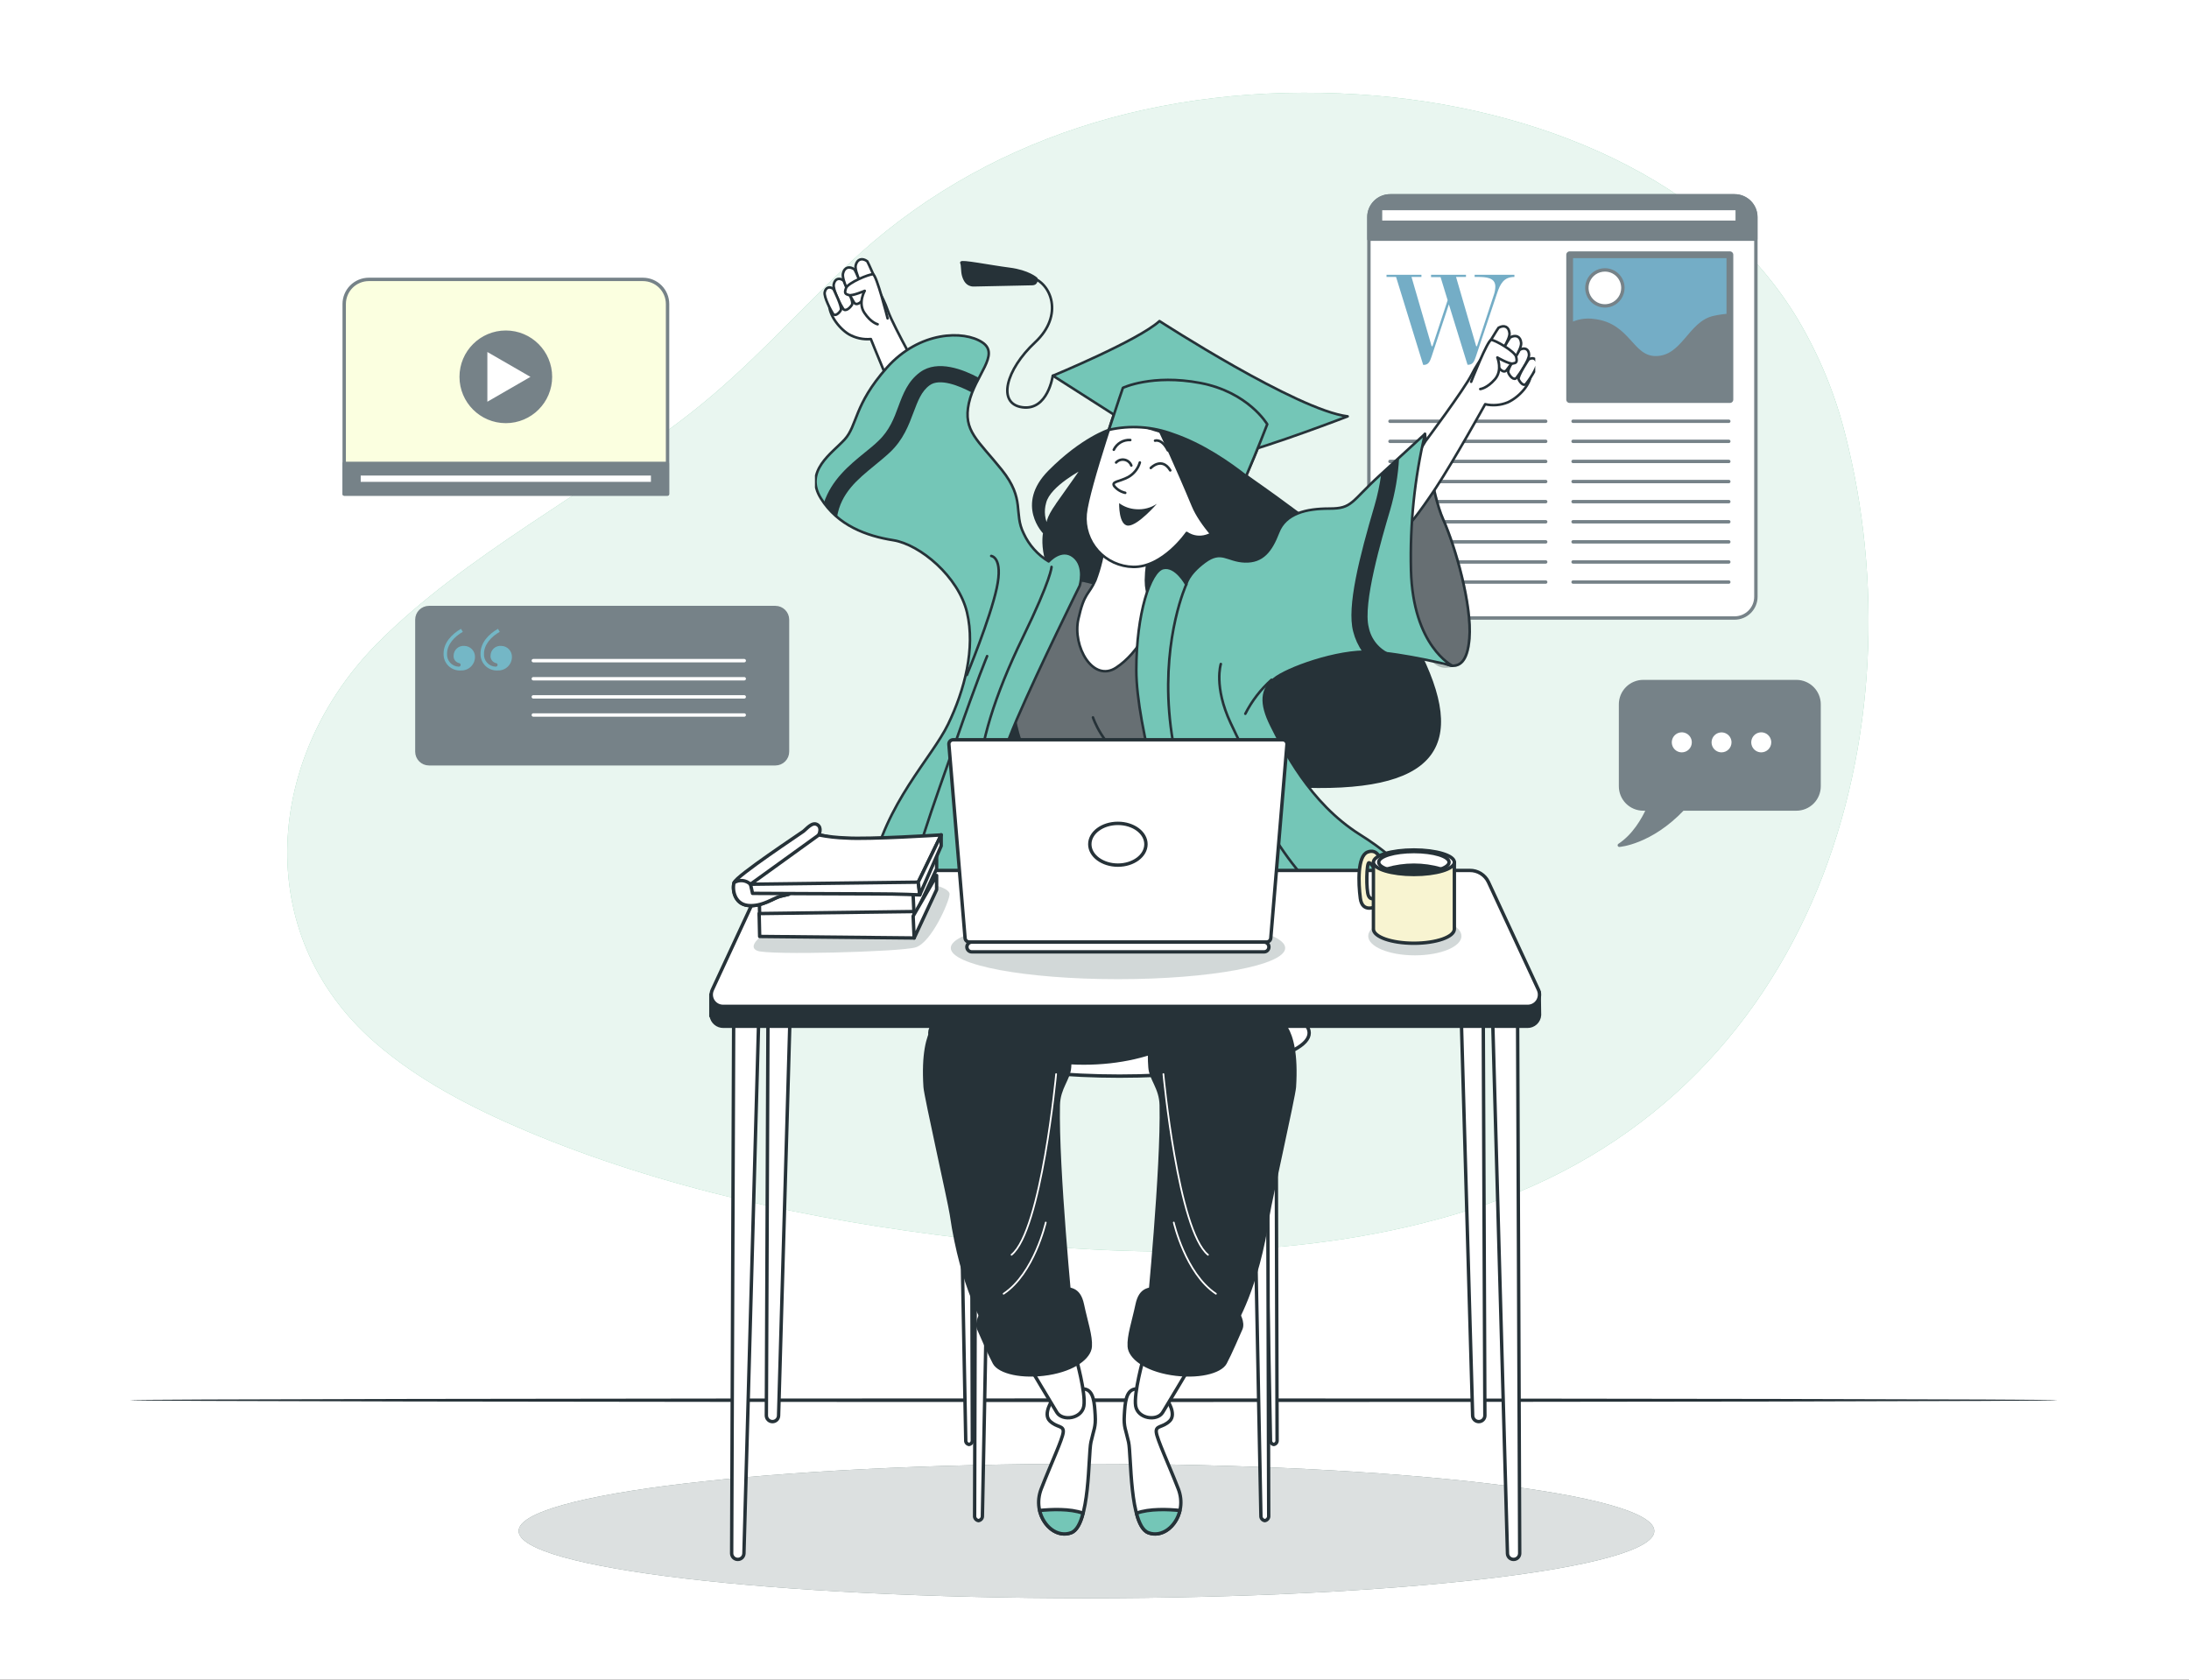 <svg width="645" height="495" viewBox="0 0 645 495" fill="none" xmlns="http://www.w3.org/2000/svg">
<rect x="0" y="0" width="645" height="495" fill="#333333" stroke="none"/>
<g clip-path="url(#clip0)">
<rect width="645" height="495" fill="white"/>
<path d="M529.835 94.261C505.028 52.713 452.672 31.087 400.234 27.819C342.106 24.191 289.008 40.771 249.908 77.904C234.426 92.627 220.423 108.537 203.276 121.906C173.783 144.898 136.882 163.633 111.084 189.705C78.466 222.67 73.58 274.879 110.302 307.071C123.038 318.236 138.86 326.457 155.155 333.332C195.318 350.234 239.297 359.577 283.553 364.853C333.442 370.809 385.513 371.541 432.738 356.649C536.952 323.756 565.611 213.47 543.691 127.949C540.748 116.19 536.087 104.856 529.835 94.261V94.261Z" fill="#74C69E"/>
<path opacity="0.84" d="M529.835 94.261C505.028 52.713 452.672 31.087 400.234 27.819C342.106 24.191 289.008 40.771 249.908 77.904C234.426 92.627 220.423 108.537 203.276 121.906C173.783 144.898 136.882 163.633 111.084 189.705C78.466 222.67 73.58 274.879 110.302 307.071C123.038 318.236 138.86 326.457 155.155 333.332C195.318 350.234 239.297 359.577 283.553 364.853C333.442 370.809 385.513 371.541 432.738 356.649C536.952 323.756 565.611 213.47 543.691 127.949C540.748 116.19 536.087 104.856 529.835 94.261V94.261Z" fill="white"/>
<path d="M511.106 57.715H409.63C406.164 57.715 403.354 60.525 403.354 63.991V175.855C403.354 179.322 406.164 182.132 409.63 182.132H511.106C514.573 182.132 517.383 179.322 517.383 175.855V63.991C517.383 60.525 514.573 57.715 511.106 57.715Z" fill="white" stroke="#768288" stroke-linecap="round" stroke-linejoin="round"/>
<path d="M409.63 57.715H511.096C512.752 57.715 514.341 58.373 515.512 59.544C516.683 60.715 517.341 62.304 517.341 63.96V70.476H403.354V63.992C403.349 63.166 403.509 62.348 403.823 61.585C404.137 60.821 404.599 60.128 405.183 59.544C405.766 58.96 406.46 58.498 407.223 58.184C407.987 57.87 408.805 57.711 409.63 57.715V57.715Z" fill="#768288" stroke="#768288" stroke-linecap="round" stroke-linejoin="round"/>
<path d="M409.568 124.146H455.451" stroke="#768288" stroke-linecap="round" stroke-linejoin="round"/>
<path d="M409.568 130.066H455.451" stroke="#768288" stroke-linecap="round" stroke-linejoin="round"/>
<path d="M409.568 135.99H455.451" stroke="#768288" stroke-linecap="round" stroke-linejoin="round"/>
<path d="M409.568 141.912H455.451" stroke="#768288" stroke-linecap="round" stroke-linejoin="round"/>
<path d="M409.568 147.834H455.451" stroke="#768288" stroke-linecap="round" stroke-linejoin="round"/>
<path d="M409.568 153.769H455.451" stroke="#768288" stroke-linecap="round" stroke-linejoin="round"/>
<path d="M409.568 159.69H455.451" stroke="#768288" stroke-linecap="round" stroke-linejoin="round"/>
<path d="M409.568 165.612H455.451" stroke="#768288" stroke-linecap="round" stroke-linejoin="round"/>
<path d="M409.568 171.536H455.451" stroke="#768288" stroke-linecap="round" stroke-linejoin="round"/>
<path d="M463.516 124.146H509.398" stroke="#768288" stroke-linecap="round" stroke-linejoin="round"/>
<path d="M463.516 130.066H509.398" stroke="#768288" stroke-linecap="round" stroke-linejoin="round"/>
<path d="M463.516 135.99H509.398" stroke="#768288" stroke-linecap="round" stroke-linejoin="round"/>
<path d="M463.516 141.912H509.398" stroke="#768288" stroke-linecap="round" stroke-linejoin="round"/>
<path d="M463.516 147.834H509.398" stroke="#768288" stroke-linecap="round" stroke-linejoin="round"/>
<path d="M463.516 153.769H509.398" stroke="#768288" stroke-linecap="round" stroke-linejoin="round"/>
<path d="M463.516 159.69H509.398" stroke="#768288" stroke-linecap="round" stroke-linejoin="round"/>
<path d="M463.516 165.612H509.398" stroke="#768288" stroke-linecap="round" stroke-linejoin="round"/>
<path d="M463.516 171.536H509.398" stroke="#768288" stroke-linecap="round" stroke-linejoin="round"/>
<path d="M440.253 86.641C440.48 85.938 440.599 85.204 440.607 84.466C440.607 81.77 437.87 81.614 435.184 81.614H434.508V80.978H446.228V81.614C443.178 81.614 442.064 83.56 441.117 86.443L434.872 105.085C434.403 106.47 434.008 107.5 432.54 107.5H432.415L426.919 89.691L421.809 105.127C421.33 106.511 420.934 107.542 419.467 107.542H419.352L411.358 81.614H408.548V80.978H418.832V81.614H415.907L421.84 102.036H422.079L426.555 88.473L424.473 81.665H421.663V80.978H431.957V81.614H429.032L434.966 102.036H435.195L440.253 86.641Z" fill="#74ADC6"/>
<path d="M509.721 75.078H462.507V117.754H509.721V75.078Z" fill="#74ADC6" stroke="#768288" stroke-width="2" stroke-linecap="round" stroke-linejoin="round"/>
<path d="M509.723 92.919C508.139 93.009 506.566 93.228 505.018 93.575C497.846 95.136 495.973 105.43 487.864 105.43C480.682 105.43 480.068 95.761 469.774 94.511C467.269 94.117 464.704 94.571 462.487 95.802V117.754H509.723V92.919Z" fill="#768288" stroke="#768288" stroke-linecap="round" stroke-linejoin="round"/>
<path d="M478.194 84.84C478.196 85.891 477.886 86.919 477.304 87.793C476.721 88.668 475.892 89.35 474.922 89.753C473.952 90.156 472.883 90.262 471.853 90.058C470.822 89.853 469.875 89.347 469.132 88.604C468.389 87.861 467.883 86.914 467.679 85.884C467.474 84.853 467.58 83.785 467.983 82.814C468.386 81.844 469.068 81.015 469.943 80.432C470.817 79.85 471.845 79.54 472.896 79.542C474.301 79.542 475.649 80.1 476.642 81.094C477.636 82.087 478.194 83.435 478.194 84.84V84.84Z" fill="white" stroke="#768288" stroke-linecap="round" stroke-linejoin="round"/>
<path d="M511.879 61.451H406.78V65.5H511.879V61.451Z" fill="white" stroke="#768288" stroke-linecap="round" stroke-linejoin="round"/>
<path d="M606.274 412.647C606.274 412.359 479.11 412.112 322.274 412.112C165.439 412.112 38.25 412.359 38.25 412.647C38.25 412.936 165.389 413.183 322.274 413.183C479.159 413.183 606.274 412.956 606.274 412.647Z" fill="#263238"/>
<path d="M320.134 471C412.542 471 487.454 462.132 487.454 451.192C487.454 440.253 412.542 431.385 320.134 431.385C227.725 431.385 152.813 440.253 152.813 451.192C152.813 462.132 227.725 471 320.134 471Z" fill="#4E6562"/>
<path opacity="0.8" d="M320.134 471C412.542 471 487.454 462.132 487.454 451.192C487.454 440.253 412.542 431.385 320.134 431.385C227.725 431.385 152.813 440.253 152.813 451.192C152.813 462.132 227.725 471 320.134 471Z" fill="white"/>
<g clip-path="url(#clip1)">
<path d="M272.93 283.058C272.93 283.058 275.718 276.724 286.091 274.871C296.465 273.018 309.551 283.634 314.876 285.524C320.201 287.415 323.165 253.238 317.853 221.14C312.54 189.041 305.08 186.675 293.903 201.523C282.726 216.37 274.01 274.044 272.93 283.058Z" fill="#263238" stroke="#263238" stroke-width="0.75" stroke-linecap="round" stroke-linejoin="round"/>
<path d="M417.356 190.682C402.11 161.338 390.794 157.407 381.651 150.622C372.509 143.836 371.956 143.649 364.245 138.103C356.534 132.557 341.25 126.097 335.724 124.67C334.178 124.229 332.545 124.182 330.976 124.534C329.407 124.887 327.952 125.626 326.744 126.686C326.744 126.686 318.845 129.189 309.162 138.979C299.479 148.769 307.718 157.044 307.718 157.044C307.718 157.044 305.206 167.96 317.953 180.479C330.7 192.998 338.047 229.503 380.747 231.644C423.447 233.785 432.59 220.014 417.356 190.682ZM311.485 148.644C308.471 152.838 308.446 154.778 308.76 155.604C308.876 155.797 309.007 155.981 309.149 156.155C308.962 156.019 308.826 155.825 308.76 155.604C308.12 154.473 307.714 153.226 307.565 151.936C307.416 150.646 307.528 149.339 307.893 148.093C309.149 142.91 319.021 137.902 319.021 137.902C319.021 137.902 315.944 142.384 311.46 148.644H311.485Z" fill="#263238" stroke="#263238" stroke-width="0.75" stroke-linecap="round" stroke-linejoin="round"/>
<path d="M326.932 172.254C324.69 172.283 322.456 171.983 320.301 171.365C316.169 170.288 312.766 171.365 308.27 176.548C303.774 181.73 298.399 195.689 298.399 206.067C298.399 216.445 304.866 228.601 304.866 228.601C304.866 228.601 297.683 238.804 294.819 258.121C291.956 277.437 296.251 324.12 296.251 324.12C296.251 324.12 315.278 328.602 334.832 325.372C346.946 323.316 358.757 319.771 369.996 314.819C369.996 314.819 370.712 293.9 361.733 266.346C357.09 251.652 351.699 237.203 345.582 223.055C345.582 223.055 350.254 204.627 350.43 192.109C350.606 179.59 346.122 175.471 342.719 173.869C339.315 172.266 326.932 172.254 326.932 172.254Z" fill="#263238"/>
<path opacity="0.3" d="M326.932 172.254C324.69 172.283 322.456 171.983 320.301 171.365C316.169 170.288 312.766 171.365 308.27 176.548C303.774 181.73 298.399 195.689 298.399 206.067C298.399 216.445 304.866 228.601 304.866 228.601C304.866 228.601 297.683 238.804 294.819 258.121C291.956 277.437 296.251 324.12 296.251 324.12C296.251 324.12 315.278 328.602 334.832 325.372C346.946 323.316 358.757 319.771 369.996 314.819C369.996 314.819 370.712 293.9 361.733 266.346C357.09 251.652 351.699 237.203 345.582 223.055C345.582 223.055 350.254 204.627 350.43 192.109C350.606 179.59 346.122 175.471 342.719 173.869C339.315 172.266 326.932 172.254 326.932 172.254Z" fill="white" stroke="#263238" stroke-width="0.75" stroke-linecap="round" stroke-linejoin="round"/>
<path d="M326.932 172.254C324.69 172.283 322.456 171.983 320.301 171.365C316.169 170.288 312.766 171.365 308.27 176.548C303.774 181.73 298.399 195.689 298.399 206.067C298.399 216.445 304.866 228.601 304.866 228.601C304.866 228.601 297.683 238.804 294.819 258.121C291.956 277.437 296.251 324.12 296.251 324.12C296.251 324.12 315.278 328.602 334.832 325.372C346.946 323.316 358.757 319.771 369.996 314.819C369.996 314.819 370.712 293.9 361.733 266.346C357.09 251.652 351.699 237.203 345.582 223.055C345.582 223.055 350.254 204.627 350.43 192.109C350.606 179.59 346.122 175.471 342.719 173.869C339.315 172.266 326.932 172.254 326.932 172.254Z" stroke="#263238" stroke-width="0.75" stroke-linecap="round" stroke-linejoin="round"/>
<path d="M322.047 211.425C322.047 211.425 324.91 220.188 332.634 224.131" stroke="#263238" stroke-width="0.75" stroke-linecap="round" stroke-linejoin="round"/>
<path d="M325.45 159.734C325.032 163.588 324.129 167.373 322.762 171.001C320.79 175.471 319.534 174.407 317.739 182.456C315.943 190.506 322.046 201.235 328.866 196.765C335.685 192.296 339.993 183.17 339.629 179.765C339.264 176.359 337.657 175.658 337.657 171.001C337.709 167.92 338.131 164.856 338.913 161.875C338.913 161.875 329.582 162.589 325.45 159.734Z" fill="white"/>
<path d="M325.45 159.734C325.032 163.588 324.129 167.373 322.762 171.001C320.79 175.471 319.534 174.407 317.739 182.456C315.943 190.506 322.046 201.235 328.866 196.765C335.685 192.296 339.993 183.17 339.629 179.765C339.264 176.359 337.657 175.658 337.657 171.001C337.709 167.92 338.131 164.856 338.913 161.875C338.913 161.875 329.582 162.589 325.45 159.734Z" stroke="#263238" stroke-width="0.75" stroke-linecap="round" stroke-linejoin="round"/>
<path d="M330.837 114.291C330.837 114.291 320.602 143.81 319.886 151.509C319.717 153.461 319.952 155.426 320.575 157.284C321.198 159.142 322.196 160.853 323.509 162.311C324.821 163.769 326.419 164.944 328.204 165.763C329.99 166.581 331.924 167.026 333.889 167.07C342.68 167.246 349.676 157.055 349.676 157.055C349.676 157.055 353.267 159.922 357.927 156.705C362.586 153.487 373.399 125.032 373.399 125.032C373.399 125.032 367.836 115.543 353.657 112.863C339.478 110.184 330.837 114.291 330.837 114.291Z" fill="white"/>
<path d="M330.837 114.291C330.837 114.291 320.602 143.81 319.886 151.509C319.717 153.461 319.952 155.426 320.575 157.284C321.198 159.142 322.196 160.853 323.509 162.311C324.821 163.769 326.419 164.944 328.204 165.763C329.99 166.581 331.924 167.026 333.889 167.07C342.68 167.246 349.676 157.055 349.676 157.055C349.676 157.055 353.267 159.922 357.927 156.705C362.586 153.487 373.399 125.032 373.399 125.032C373.399 125.032 367.836 115.543 353.657 112.863C339.478 110.184 330.837 114.291 330.837 114.291Z" stroke="#263238" stroke-width="0.75" stroke-linecap="round" stroke-linejoin="round"/>
<path d="M335.861 136.3C335.325 138.119 334.1 139.659 332.445 140.594C329.758 142.021 327.422 141.846 328.326 143.273C329.153 144.267 330.288 144.959 331.553 145.238" stroke="#263238" stroke-width="0.75" stroke-linecap="round" stroke-linejoin="round"/>
<path d="M329.758 148.279C331.223 149.35 332.968 149.972 334.782 150.069C336.94 150.237 339.09 149.672 340.886 148.467C340.886 148.467 335.322 154.902 332.446 154.902C329.57 154.902 329.758 148.279 329.758 148.279Z" fill="#263238"/>
<path d="M339.089 137.914C339.089 137.914 342.317 134.509 344.828 138.628" stroke="#263238" stroke-width="0.75" stroke-linecap="round" stroke-linejoin="round"/>
<path d="M328.866 136.299C329.178 135.965 329.571 135.716 330.007 135.576C330.443 135.436 330.907 135.409 331.356 135.498C331.806 135.587 332.224 135.789 332.573 136.084C332.922 136.38 333.189 136.76 333.35 137.188" stroke="#263238" stroke-width="0.75" stroke-linecap="round" stroke-linejoin="round"/>
<path d="M328.188 132.543C328.616 131.637 329.307 130.879 330.171 130.368C331.035 129.857 332.033 129.616 333.036 129.676" stroke="#263238" stroke-width="0.75" stroke-linecap="round" stroke-linejoin="round"/>
<path d="M340.345 129.865C340.345 129.865 342.316 129.139 344.112 132.719" stroke="#263238" stroke-width="0.75" stroke-linecap="round" stroke-linejoin="round"/>
<path d="M341.777 126.997C341.777 126.997 346.801 137.726 351.473 148.993C356.145 160.26 375.159 174.218 378.424 175.12C381.689 176.021 392.063 158.657 392.063 158.657C392.063 158.657 373.853 145.838 367.171 140.267C360.49 134.696 353.093 128.787 341.777 126.997Z" fill="#263238" stroke="#263238" stroke-width="0.75" stroke-linecap="round" stroke-linejoin="round"/>
<path d="M330.7 123.781L310.254 110.723C310.254 110.723 335.372 100.345 341.651 94.624C341.651 94.624 382.203 120.914 397.098 122.704C397.098 122.704 374.316 131.467 363.905 133.971L330.7 123.781Z" fill="#74C6B7" stroke="#263238" stroke-width="0.75" stroke-linecap="round" stroke-linejoin="round"/>
<path d="M373.399 125.032C373.399 125.032 367.836 115.543 353.657 112.863C339.478 110.184 330.875 114.291 330.875 114.291C330.875 114.291 328.966 119.799 326.743 126.684C333.01 125.257 339.56 125.692 345.581 127.936C354.373 130.916 362.322 136.487 367.17 140.317C370.523 132.531 373.399 125.032 373.399 125.032Z" fill="#74C6B7" stroke="#263238" stroke-width="0.75" stroke-linecap="round" stroke-linejoin="round"/>
<path d="M310.204 110.723C310.204 110.723 308.76 121.089 301.225 120.025C293.69 118.961 296.377 108.933 304.993 100.884C313.608 92.834 309.664 83.357 303.912 81.742" stroke="#263238" stroke-width="0.75" stroke-linecap="round" stroke-linejoin="round"/>
<path d="M305.355 82.092C305.355 82.092 303.019 79.951 297.456 79.237C291.892 78.524 282.925 76.734 283.277 77.447C283.628 78.161 283.452 79.951 283.817 81.203C284.181 82.455 284.897 84.07 286.868 84.07C288.84 84.07 302.479 83.707 304.099 83.707C305.719 83.707 305.355 82.092 305.355 82.092Z" fill="#263238" stroke="#263238" stroke-width="0.75" stroke-linecap="round" stroke-linejoin="round"/>
<path d="M419.868 127.886C419.868 127.886 421.663 145.062 425.255 153.111C428.847 161.161 433.795 178.387 432.966 188.164C432.376 195.262 429.915 196.214 427.943 196.214C425.971 196.214 419.641 191.895 415.56 184.045C407.937 169.411 410.185 158.645 412.508 150.057C414.831 141.469 419.868 127.886 419.868 127.886Z" fill="#263238"/>
<path opacity="0.3" d="M419.867 127.886C419.867 127.886 421.663 145.062 425.255 153.111C428.847 161.161 433.594 177.799 432.966 188.164C432.539 195.275 429.914 196.214 427.943 196.214C425.971 196.214 422.379 199.068 415.56 184.045C408.74 169.023 410.185 158.645 412.508 150.057C414.831 141.469 419.867 127.886 419.867 127.886Z" fill="white" stroke="#263238" stroke-width="0.75" stroke-linecap="round" stroke-linejoin="round"/>
<path d="M419.868 127.886C419.868 127.886 421.663 145.062 425.255 153.111C428.847 161.161 433.795 178.387 432.966 188.164C432.376 195.262 429.915 196.214 427.943 196.214C425.971 196.214 419.641 191.895 415.56 184.045C407.937 169.411 410.185 158.645 412.508 150.057C414.831 141.469 419.868 127.886 419.868 127.886Z" stroke="#263238" stroke-width="0.75" stroke-linecap="round" stroke-linejoin="round"/>
<path d="M420.019 130.039C420.019 130.039 431.51 114.654 433.658 110.36C435.805 106.066 439.221 101.596 441.733 101.233C444.245 100.87 450.712 106.241 451.064 109.646C451.416 113.051 447.485 117.157 444.245 118.585C442.142 119.439 439.827 119.627 437.614 119.123C437.614 119.123 428.282 135.936 423.07 143.81C417.859 151.684 414.819 155.265 413.739 156.154C412.659 157.043 409.972 152.761 411.592 146.852C413.212 140.943 420.019 130.039 420.019 130.039Z" fill="white" stroke="#263238" stroke-width="0.75" stroke-linecap="round" stroke-linejoin="round"/>
<path d="M447.786 103.087C447.786 103.087 444.019 108.721 444.421 109.785C444.823 110.849 446.104 112.289 446.87 111.312C447.636 110.336 450.637 106.129 450.537 104.452C450.436 102.774 449.155 102.324 447.786 103.087Z" fill="white" stroke="#263238" stroke-width="0.75" stroke-linecap="round" stroke-linejoin="round"/>
<path d="M450.435 105.904C450.435 105.904 447.082 110.911 447.484 111.8C447.886 112.689 448.953 113.941 449.631 113.14C450.309 112.338 452.984 108.583 452.846 107.105C452.708 105.628 451.641 105.24 450.435 105.904Z" fill="white" stroke="#263238" stroke-width="0.75" stroke-linecap="round" stroke-linejoin="round"/>
<path d="M444.985 99.442C444.985 99.442 440.489 106.065 441.029 107.317C441.569 108.569 443.001 110.184 443.905 109.107C444.81 108.03 448.389 103.023 448.213 101.057C448.037 99.092 446.58 98.554 444.985 99.442Z" fill="white" stroke="#263238" stroke-width="0.75" stroke-linecap="round" stroke-linejoin="round"/>
<path d="M441.556 96.589C441.556 96.589 437.072 103.199 437.613 104.464C438.153 105.728 439.584 107.318 440.476 106.241C441.368 105.165 444.972 100.17 444.784 98.192C444.595 96.214 443.176 95.688 441.556 96.589Z" fill="white" stroke="#263238" stroke-width="0.75" stroke-linecap="round" stroke-linejoin="round"/>
<path d="M433.481 112.514C433.481 112.514 438.329 100.17 439.409 100.17C440.489 100.17 446.404 103.563 446.756 105.177C447.108 106.792 446.756 106.968 445.689 107.143C444.621 107.318 441.205 105.353 441.205 105.353C441.205 105.353 442.813 109.108 440.477 111.787C438.141 114.467 436.169 114.654 436.169 114.654" fill="white"/>
<path d="M433.481 112.514C433.481 112.514 438.329 100.17 439.409 100.17C440.489 100.17 446.404 103.563 446.756 105.177C447.108 106.792 446.756 106.968 445.689 107.143C444.621 107.318 441.205 105.353 441.205 105.353C441.205 105.353 442.813 109.108 440.477 111.787C438.141 114.467 436.169 114.654 436.169 114.654" stroke="#263238" stroke-width="0.75" stroke-linecap="round" stroke-linejoin="round"/>
<path d="M272.678 112.901C272.678 112.901 263.233 96.201 261.638 91.619C260.043 87.037 257.23 82.23 254.781 81.604C252.332 80.978 245.249 85.447 244.458 88.778C243.667 92.108 247.07 96.677 250.097 98.505C252.069 99.628 254.34 100.122 256.602 99.919C256.602 99.919 263.736 117.771 267.905 126.209C272.075 134.647 274.637 138.603 275.591 139.629C276.546 140.656 279.761 136.725 278.907 130.666C278.053 124.607 272.678 112.901 272.678 112.901Z" fill="white" stroke="#263238" stroke-width="0.75" stroke-linecap="round" stroke-linejoin="round"/>
<path d="M248.553 82.681C248.553 82.681 251.63 88.753 251.065 89.754C250.499 90.756 249.08 91.958 248.44 91.006C247.799 90.055 245.313 85.385 245.677 83.745C246.041 82.105 247.284 81.755 248.553 82.681Z" fill="white" stroke="#263238" stroke-width="0.75" stroke-linecap="round" stroke-linejoin="round"/>
<path d="M245.563 85.147C245.563 85.147 248.263 90.48 247.748 91.406C247.233 92.333 246.015 93.347 245.45 92.47C244.885 91.594 242.687 87.525 243.013 86.086C243.34 84.646 244.445 84.333 245.563 85.147Z" fill="white" stroke="#263238" stroke-width="0.75" stroke-linecap="round" stroke-linejoin="round"/>
<path d="M251.805 79.426C251.805 79.426 255.41 86.549 254.719 87.726C254.028 88.903 252.408 90.318 251.642 89.141C250.876 87.964 247.962 82.543 248.389 80.615C248.816 78.688 250.323 78.337 251.805 79.426Z" fill="white" stroke="#263238" stroke-width="0.75" stroke-linecap="round" stroke-linejoin="round"/>
<path d="M255.548 77.01C255.548 77.01 259.165 84.146 258.462 85.323C257.758 86.499 256.151 87.914 255.397 86.737C254.644 85.561 251.705 80.14 252.132 78.212C252.559 76.284 254.091 75.921 255.548 77.01Z" fill="white" stroke="#263238" stroke-width="0.75" stroke-linecap="round" stroke-linejoin="round"/>
<path d="M261.538 93.822C261.538 93.822 258.298 80.965 257.231 80.84C256.163 80.715 249.859 83.344 249.293 84.884C248.728 86.424 249.067 86.649 250.122 86.962C251.177 87.275 254.794 85.71 254.794 85.71C254.794 85.71 252.722 89.228 254.694 92.182C256.665 95.137 258.6 95.562 258.6 95.562" fill="white"/>
<path d="M261.538 93.822C261.538 93.822 258.298 80.965 257.231 80.84C256.163 80.715 249.859 83.344 249.293 84.884C248.728 86.424 249.067 86.649 250.122 86.962C251.177 87.275 254.794 85.71 254.794 85.71C254.794 85.71 252.722 89.228 254.694 92.182C256.665 95.137 258.6 95.562 258.6 95.562" stroke="#263238" stroke-width="0.75" stroke-linecap="round" stroke-linejoin="round"/>
<path d="M349.538 172.254C349.538 172.254 346.486 166.532 342.719 167.421C338.951 168.31 334.819 180.841 334.819 197.467C334.819 214.092 344.515 247.016 352.402 267.572C360.289 288.128 362.273 318.024 361.557 336.627C360.841 355.23 357.614 357.733 358.505 358.622C359.397 359.511 362.813 359.699 381.664 351.474C400.515 343.249 400.138 334.473 400.138 334.473L396.91 321.954C396.91 321.954 403.554 319.626 415.221 319.814C426.888 320.002 438.003 313.016 438.367 303.351C438.731 293.687 425.808 282.069 420.42 277.588C415.033 273.106 428.408 263.366 400.678 245.927C385.858 236.613 378.072 220.702 374.656 213.904C371.24 207.106 371.793 203.175 375.372 200.133C378.951 197.091 394.047 191.545 403.905 192.083C413.764 192.622 427.956 196.202 427.956 196.202C427.956 196.202 416.288 190.481 415.748 167.934C415.417 154.46 416.805 140.999 419.88 127.874C419.88 127.874 415.221 132.168 406.606 140.042C397.99 147.917 398.53 149.882 391.711 149.882C384.891 149.882 378.788 151.309 376.64 156.855C374.493 162.401 371.981 165.618 366.782 165.443C361.582 165.268 359.962 161.863 354.926 165.618C349.89 169.374 349.538 172.254 349.538 172.254Z" fill="#74C6B7" stroke="#263238" stroke-width="0.75" stroke-linecap="round" stroke-linejoin="round"/>
<path d="M349.538 172.254C349.538 172.254 342.718 187.101 344.514 209.811C346.31 232.52 357.073 258.997 371.792 275.998C386.511 292.999 395.829 320.002 395.829 320.002" stroke="#263238" stroke-width="0.75" stroke-linecap="round" stroke-linejoin="round"/>
<path d="M363.491 218.937C363.491 218.937 368.339 239.155 381.978 255.967C395.617 272.78 417.507 277.074 417.507 277.074" stroke="#263238" stroke-width="0.75" stroke-linecap="round" stroke-linejoin="round"/>
<path d="M359.724 195.688C359.724 195.688 357.576 202.311 362.6 213.04C367.623 223.768 368.879 225.208 368.879 225.208" stroke="#263238" stroke-width="0.75" stroke-linecap="round" stroke-linejoin="round"/>
<path d="M374.656 200.333C371.481 203.161 368.865 206.559 366.945 210.348" stroke="#263238" stroke-width="0.75" stroke-linecap="round" stroke-linejoin="round"/>
<path d="M403.867 192.108C405.713 192.208 407.71 192.421 409.732 192.684C408.1 192.013 406.66 190.949 405.54 189.589C404.42 188.228 403.655 186.612 403.314 184.885C401.481 177.912 407.157 158.595 409.594 150.383C411.079 145.328 411.972 140.119 412.256 134.859L406.982 139.692C406.556 142.854 405.892 145.98 404.997 149.043C400.589 164.003 396.784 178.851 398.718 186.099C399.257 188.253 400.189 190.29 401.468 192.108C402.285 192.071 403.088 192.071 403.867 192.108Z" fill="#263238"/>
<path d="M318.141 172.617C318.141 172.617 319.937 166.883 316.345 164.029C312.754 161.175 308.998 165.456 308.998 165.456C305.772 163.514 303.208 160.648 301.639 157.231C298.587 151.147 302.179 147.216 295.171 138.453C288.163 129.69 283.692 127.011 285.488 118.786C287.284 110.561 294.82 104.477 289.432 100.896C284.044 97.316 270.945 97.491 261.262 108.408C251.58 119.324 252.647 125.396 248.879 129.514C245.112 133.633 236.848 138.816 241.872 146.866C246.895 154.915 255.335 157.957 263.222 159.209C271.109 160.461 282.424 169.938 284.936 180.491C287.448 191.045 284.22 203.388 279.372 213.416C274.525 223.444 260.886 236.664 256.766 257.057C252.647 277.45 265.558 288.004 267.893 296.053C270.229 304.103 273.457 324.671 269.689 336.302C267.362 343.317 262.476 349.206 256 352.801C256 352.801 261.212 360.488 274.123 361.915C287.033 363.342 289.557 361.915 290.637 356.369C291.718 350.823 292.973 332.22 288.666 312.365C284.358 292.51 275.027 283.572 281.13 266.045C287.234 248.519 292.973 227.4 299.604 212.014C306.236 196.628 318.141 172.617 318.141 172.617Z" fill="#74C6B7" stroke="#263238" stroke-width="0.75" stroke-linecap="round" stroke-linejoin="round"/>
<path d="M292.07 163.841C292.07 163.841 295.661 164.204 293.69 173.33C291.718 182.456 284.898 198.906 284.898 198.906" stroke="#263238" stroke-width="0.75" stroke-linecap="round" stroke-linejoin="round"/>
<path d="M267.491 294.425C267.491 294.425 263.723 288.166 265.695 272.43C267.667 256.693 275.441 236.3 281.72 218.223C287.999 200.146 290.863 193.36 290.863 193.36" stroke="#263238" stroke-width="0.75" stroke-linecap="round" stroke-linejoin="round"/>
<path d="M309.839 167.071C309.839 167.071 309.839 170.464 301.4 187.815C292.96 205.166 288.665 219.475 288.489 229.678" stroke="#263238" stroke-width="0.75" stroke-linecap="round" stroke-linejoin="round"/>
<path d="M257.67 137.201C259.177 135.949 260.734 134.697 262.141 133.382C266.172 129.627 267.78 125.258 269.199 121.465C270.455 118.172 271.485 115.318 273.934 113.54C276.872 111.374 282.637 113.665 286.379 115.693C286.969 114.206 287.649 112.755 288.414 111.349C283.968 108.946 276.307 105.866 271.095 109.697C267.503 112.326 266.072 116.119 264.703 119.8C263.447 123.267 262.065 126.86 258.838 129.915C257.582 131.167 256.138 132.281 254.643 133.508C250.21 137.126 245.048 141.357 242.75 148.217C243.864 149.759 245.168 151.155 246.631 152.374C247.811 145.275 252.634 141.319 257.67 137.201Z" fill="#263238"/>
</g>
<path d="M226.425 265.383L225.81 417.149C225.81 417.627 226 418.086 226.339 418.424C226.678 418.762 227.138 418.952 227.618 418.952V418.952C228.086 418.952 228.535 418.77 228.871 418.446C229.206 418.121 229.401 417.678 229.414 417.212L233.759 265.596L226.425 265.383Z" fill="white" stroke="#263238" stroke-linecap="round" stroke-linejoin="round"/>
<path d="M216.177 300.861L215.587 457.761C215.585 457.998 215.631 458.233 215.721 458.452C215.812 458.672 215.945 458.871 216.113 459.039C216.281 459.207 216.481 459.339 216.701 459.429C216.922 459.519 217.157 459.565 217.395 459.563V459.563C217.862 459.564 218.311 459.384 218.648 459.062C218.985 458.74 219.184 458.301 219.204 457.836L223.537 301.062L216.177 300.861Z" fill="white" stroke="#263238" stroke-linecap="round" stroke-linejoin="round"/>
<path d="M436.911 265.383L437.526 417.149C437.528 417.385 437.483 417.62 437.393 417.838C437.303 418.057 437.171 418.256 437.005 418.423C436.838 418.591 436.639 418.724 436.42 418.815C436.202 418.905 435.967 418.952 435.73 418.952V418.952C435.261 418.952 434.81 418.771 434.473 418.446C434.136 418.122 433.938 417.679 433.922 417.212L429.589 265.596L436.911 265.383Z" fill="white" stroke="#263238" stroke-linecap="round" stroke-linejoin="round"/>
<path d="M447.171 300.861L447.787 457.761C447.788 457.998 447.743 458.233 447.652 458.452C447.562 458.672 447.429 458.871 447.261 459.039C447.092 459.207 446.892 459.339 446.672 459.429C446.452 459.519 446.216 459.565 445.978 459.563V459.563C445.513 459.564 445.065 459.384 444.73 459.061C444.395 458.739 444.199 458.299 444.182 457.836L439.837 301.062L447.171 300.861Z" fill="white" stroke="#263238" stroke-linecap="round" stroke-linejoin="round"/>
<path d="M287.537 307.384L287.173 446.644C287.133 446.991 287.23 447.341 287.443 447.618C287.656 447.896 287.969 448.081 288.316 448.134V448.134C288.654 448.087 288.962 447.913 289.177 447.648C289.391 447.383 289.497 447.046 289.471 446.707L292.196 307.547L287.537 307.384Z" fill="white" stroke="#263238" stroke-linecap="round" stroke-linejoin="round"/>
<path d="M375.963 302.901L376.302 424.435C376.331 424.729 376.246 425.023 376.063 425.256C375.881 425.489 375.616 425.643 375.323 425.687C375.03 425.643 374.766 425.488 374.586 425.255C374.406 425.021 374.323 424.728 374.356 424.435L372.032 303.002L375.963 302.901Z" fill="white" stroke="#263238" stroke-linecap="round" stroke-linejoin="round"/>
<path d="M286.168 302.901L286.507 424.435C286.536 424.729 286.451 425.023 286.268 425.256C286.086 425.489 285.821 425.643 285.528 425.687C285.235 425.643 284.971 425.488 284.791 425.255C284.611 425.021 284.528 424.728 284.561 424.435L282.237 303.002L286.168 302.901Z" fill="white" stroke="#263238" stroke-linecap="round" stroke-linejoin="round"/>
<path d="M373.439 307.384L373.828 446.644C373.868 446.991 373.771 447.341 373.558 447.618C373.345 447.896 373.032 448.081 372.685 448.134C372.348 448.084 372.042 447.91 371.828 447.645C371.614 447.381 371.507 447.046 371.53 446.707L368.805 307.547L373.439 307.384Z" fill="white" stroke="#263238" stroke-linecap="round" stroke-linejoin="round"/>
<path d="M329.872 317.136C360.737 317.136 385.759 311.436 385.759 304.405C385.759 297.373 360.737 291.673 329.872 291.673C299.007 291.673 273.985 297.373 273.985 304.405C273.985 311.436 299.007 317.136 329.872 317.136Z" fill="white" stroke="#263238" stroke-linecap="round" stroke-linejoin="round"/>
<ellipse cx="319.36" cy="293.125" rx="38.304" ry="20.656" fill="#263238"/>
<path d="M310.148 412.48C310.148 412.48 307.221 416.662 309.319 418.74C311.416 420.818 313.501 419.992 313.287 422.082C313.074 424.173 309.733 431.259 306.807 438.77C303.881 446.281 309.947 453.793 315.598 451.715C321.25 449.637 320.622 428.755 321.45 424.999C322.279 421.244 322.92 420.618 322.706 417.075C322.493 413.532 322.292 409.776 319.567 409.351C316.841 408.925 311.403 411.028 310.148 412.48Z" fill="white" stroke="#263238" stroke-linecap="round" stroke-linejoin="round"/>
<path d="M319.128 445.956C315.36 444.529 309.583 444.816 306.33 445.142C307.423 449.862 311.605 453.179 315.599 451.714C317.269 451.101 318.361 448.873 319.128 445.956Z" fill="#74C6B7" stroke="#263238" stroke-linecap="round" stroke-linejoin="round"/>
<path d="M303.668 403.303C303.668 403.303 309.734 413.531 311.404 416.235C313.075 418.939 318.739 418.113 319.366 414.357C319.994 410.601 317.056 400.173 317.056 400.173L304.497 403.303H303.668Z" fill="white" stroke="#263238" stroke-linecap="round" stroke-linejoin="round"/>
<path d="M289.225 387.028C289.225 387.028 287.543 389.745 288.384 391.623C289.225 393.501 291.524 398.921 292.993 401.638C294.463 404.354 301.156 406.02 308.893 404.768C316.629 403.516 321.037 399.96 321.25 396.831C321.464 393.701 319.995 389.532 318.94 384.525C317.885 379.517 315.172 379.73 311.404 379.73C307.637 379.73 292.365 384.111 289.225 387.028Z" fill="#263238" stroke="#263238" stroke-linecap="round" stroke-linejoin="round"/>
<path d="M311.831 325.687C311.944 320.554 314.92 318.025 315.147 314.507C315.501 309.857 315.115 305.179 314.004 300.649L308.277 292.85C291.8 293.062 279.994 293.338 279.806 293.4C279.178 293.601 278.751 297.156 278.337 300.073C278.337 300.073 271.341 300.962 272.597 320.366C272.773 323.07 279.831 354.355 280.346 357.923C283.486 379.718 290.481 390.635 290.481 390.635C290.481 390.635 291.109 393.351 299.272 392.725C307.435 392.099 315.599 386.679 315.599 386.679C315.599 386.679 311.404 344.252 311.831 325.687Z" fill="#263238" stroke="#263238" stroke-linecap="round" stroke-linejoin="round"/>
<path d="M311.191 316.535C311.191 316.535 306.871 362.617 298.055 369.791" stroke="white" stroke-width="0.5" stroke-linecap="round" stroke-linejoin="round"/>
<path d="M308.139 360.275C308.139 360.275 304.711 375.298 295.719 381.27" stroke="white" stroke-width="0.5" stroke-linecap="round" stroke-linejoin="round"/>
<path d="M343.848 412.48C343.848 412.48 346.774 416.662 344.676 418.74C342.579 420.818 340.494 419.992 340.708 422.082C340.921 424.173 344.262 431.259 347.188 438.77C350.114 446.281 344.049 453.793 338.397 451.715C332.746 449.637 333.374 428.755 332.545 424.999C331.716 421.244 331.075 420.618 331.289 417.075C331.502 413.532 331.703 409.776 334.428 409.351C337.154 408.925 342.592 411.028 343.848 412.48Z" fill="white" stroke="#263238" stroke-linecap="round" stroke-linejoin="round"/>
<path d="M334.868 445.956C338.635 444.529 344.412 444.816 347.665 445.142C346.572 449.862 342.39 453.179 338.397 451.714C336.726 451.101 335.634 448.873 334.868 445.956Z" fill="#74C6B7" stroke="#263238" stroke-linecap="round" stroke-linejoin="round"/>
<path d="M350.327 403.303C350.327 403.303 344.261 413.531 342.591 416.235C340.921 418.939 335.256 418.113 334.629 414.357C334.001 410.601 336.939 400.173 336.939 400.173L349.498 403.303H350.327Z" fill="white" stroke="#263238" stroke-linecap="round" stroke-linejoin="round"/>
<path d="M364.77 387.028C364.77 387.028 366.453 389.745 365.611 391.623C364.77 393.501 362.471 398.921 361.002 401.638C359.533 404.354 352.839 406.02 345.103 404.768C337.366 403.516 332.958 399.96 332.745 396.831C332.531 393.701 334.001 389.532 335.056 384.525C336.11 379.517 338.823 379.73 342.591 379.73C346.358 379.73 361.63 384.111 364.77 387.028Z" fill="#263238" stroke="#263238" stroke-linecap="round" stroke-linejoin="round"/>
<path d="M342.164 325.687C342.051 320.554 339.075 318.025 338.849 314.507C338.494 309.857 338.88 305.179 339.992 300.649L345.718 292.85C362.195 293.062 374.001 293.338 374.189 293.4C374.817 293.601 375.244 297.156 375.659 300.073C375.659 300.073 382.654 300.962 381.398 320.366C381.222 323.07 374.164 354.355 373.649 357.923C370.509 379.718 363.514 390.635 363.514 390.635C363.514 390.635 362.886 393.351 354.723 392.725C346.56 392.099 338.397 386.679 338.397 386.679C338.397 386.679 342.591 344.252 342.164 325.687Z" fill="#263238" stroke="#263238" stroke-linecap="round" stroke-linejoin="round"/>
<path d="M342.804 316.535C342.804 316.535 347.124 362.617 355.94 369.791" stroke="white" stroke-width="0.5" stroke-linecap="round" stroke-linejoin="round"/>
<path d="M345.857 360.275C345.857 360.275 349.285 375.298 358.277 381.27" stroke="white" stroke-width="0.5" stroke-linecap="round" stroke-linejoin="round"/>
<path d="M453.526 292.374L449.005 288.318L438.556 265.784C438.061 264.758 437.282 263.895 436.313 263.294C435.343 262.694 434.222 262.38 433.081 262.391H230.13C228.986 262.378 227.863 262.69 226.89 263.291C225.918 263.892 225.138 264.757 224.642 265.784L211.618 293.851L209.471 293.062V299.484L209.571 299.409C209.699 300.266 210.135 301.047 210.799 301.607C211.462 302.167 212.307 302.467 213.176 302.451H450.022C450.938 302.472 451.825 302.138 452.497 301.519C453.17 300.9 453.575 300.045 453.627 299.134L453.526 292.374Z" fill="#263238" stroke="#263238" stroke-linecap="round" stroke-linejoin="round"/>
<path d="M450.022 296.581H213.175C212.589 296.604 212.006 296.478 211.481 296.215C210.957 295.953 210.508 295.562 210.176 295.079C209.845 294.596 209.642 294.037 209.587 293.454C209.531 292.872 209.625 292.285 209.86 291.748L224.641 259.913C225.136 258.884 225.915 258.017 226.888 257.416C227.86 256.815 228.985 256.504 230.13 256.52H433.08C434.222 256.506 435.345 256.818 436.315 257.42C437.285 258.021 438.063 258.886 438.556 259.913L453.338 291.748C453.572 292.285 453.666 292.872 453.61 293.454C453.555 294.037 453.352 294.596 453.021 295.079C452.689 295.562 452.24 295.953 451.716 296.215C451.191 296.478 450.609 296.604 450.022 296.581V296.581Z" fill="white" stroke="#263238" stroke-linecap="round" stroke-linejoin="round"/>
<g style="mix-blend-mode:multiply" opacity="0.5">
<path d="M225.169 275.198C225.169 275.198 219.806 278.866 223.16 280.206C226.513 281.545 265.056 280.543 269.753 279.204C274.45 277.864 279.8 265.508 279.8 263.505C279.8 261.502 273.043 260.063 270.557 259.95C268.07 259.837 235.216 261.828 235.216 261.828L225.169 275.198Z" fill="#A6B2B1"/>
</g>
<g style="mix-blend-mode:multiply" opacity="0.5">
<path d="M416.892 281.545C424.48 281.545 430.631 279 430.631 275.861C430.631 272.722 424.48 270.178 416.892 270.178C409.304 270.178 403.152 272.722 403.152 275.861C403.152 279 409.304 281.545 416.892 281.545Z" fill="#A6B2B1"/>
</g>
<g style="mix-blend-mode:multiply" opacity="0.5">
<path d="M329.421 288.568C356.631 288.568 378.689 284.454 378.689 279.379C378.689 274.304 356.631 270.19 329.421 270.19C302.21 270.19 280.152 274.304 280.152 279.379C280.152 284.454 302.21 288.568 329.421 288.568Z" fill="#A6B2B1"/>
</g>
<path d="M406.845 253.502C406.845 253.502 405.94 249.909 402.939 251.111C399.937 252.313 400.239 260.25 400.829 264.744C401.419 269.239 405.488 267.135 405.488 267.135V264.444C405.488 264.444 403.994 265.633 403.24 263.993C402.487 262.353 402.637 254.103 403.391 254.253C404.144 254.404 405.639 256.945 405.639 256.945C405.639 256.945 406.091 256.657 406.845 253.502Z" fill="#F8F4D1" stroke="#263238" stroke-linecap="round" stroke-linejoin="round"/>
<path d="M404.686 254.104V273.783C404.686 276.099 410.023 277.977 416.616 277.977C423.21 277.977 428.535 276.099 428.535 273.783V254.104H404.686Z" fill="#F8F4D1" stroke="#263238" stroke-linecap="round" stroke-linejoin="round"/>
<path d="M428.535 254.104C428.535 256.107 423.197 257.722 416.616 257.722C410.036 257.722 404.686 256.107 404.686 254.104C404.686 252.101 410.023 250.486 416.616 250.486C423.21 250.486 428.535 252.114 428.535 254.104Z" fill="white" stroke="#263238" stroke-linecap="round" stroke-linejoin="round"/>
<path d="M426.977 254.104C426.977 255.844 422.33 257.246 416.616 257.246C410.902 257.246 406.242 255.844 406.242 254.104C406.242 252.364 410.889 250.962 416.616 250.962C422.343 250.962 426.977 252.364 426.977 254.104Z" fill="white" stroke="#263238" stroke-linecap="round" stroke-linejoin="round"/>
<path d="M408.616 256.107C413.836 257.625 419.383 257.625 424.604 256.107C419.383 254.588 413.836 254.588 408.616 256.107V256.107Z" fill="#263238" stroke="#263238" stroke-linecap="round" stroke-linejoin="round"/>
<path d="M223.688 263.093L223.838 269.828L269.364 270.279V262.492L223.688 263.093Z" fill="white" stroke="#263238" stroke-linecap="round" stroke-linejoin="round"/>
<path d="M269.364 270.279L275.982 256.057V251.863L269.062 263.844L269.364 270.279Z" fill="white" stroke="#263238" stroke-linecap="round" stroke-linejoin="round"/>
<path d="M223.688 269.227L223.838 275.975L269.364 276.425V268.639L223.688 269.227Z" fill="white" stroke="#263238" stroke-linecap="round" stroke-linejoin="round"/>
<path d="M269.364 276.426L275.982 262.192V257.998L269.062 269.979L269.364 276.426Z" fill="white" stroke="#263238" stroke-linecap="round" stroke-linejoin="round"/>
<path d="M241.269 246.017C241.269 246.017 242.324 243.926 240.817 243.025C239.31 242.123 237.665 244.277 236.761 244.965C235.856 245.654 216.93 258.148 216.327 260.1C215.725 262.053 216.327 266.36 220.384 266.836C224.44 267.311 228.045 264.595 229.853 264.144C231.662 263.693 232.365 263.543 232.365 263.543L244.836 246.768L241.269 246.017Z" fill="white" stroke="#263238" stroke-linecap="round" stroke-linejoin="round"/>
<path d="M220.384 266.849C224.441 267.299 228.045 264.608 229.854 264.157C231.662 263.706 232.365 263.556 232.365 263.556L232.817 262.943L221.1 260.564C220.463 259.966 219.644 259.597 218.773 259.515C217.901 259.434 217.028 259.644 216.29 260.113C215.725 262.041 216.328 266.385 220.384 266.849Z" fill="white" stroke="#263238" stroke-linecap="round" stroke-linejoin="round"/>
<path d="M221.138 260.589H256.302C267.279 260.589 270.582 259.988 270.582 259.988L277.338 246.055C277.338 246.055 255.988 247.407 249.395 246.956C246.67 246.878 243.957 246.576 241.282 246.055L221.138 260.589Z" fill="white" stroke="#263238" stroke-linecap="round" stroke-linejoin="round"/>
<path d="M221.138 260.588L221.741 263.28C221.741 263.28 250.287 263.43 257.797 263.43C265.307 263.43 271.021 263.73 271.021 263.73L270.569 259.975L221.138 260.588Z" fill="white" stroke="#263238" stroke-linecap="round" stroke-linejoin="round"/>
<path d="M271.021 263.693L277.326 249.309V246.017L270.569 259.95L271.021 263.693Z" fill="white" stroke="#263238" stroke-linecap="round" stroke-linejoin="round"/>
<path d="M372.446 280.518H286.355C286.165 280.52 285.975 280.484 285.799 280.412C285.622 280.34 285.461 280.235 285.326 280.101C285.19 279.967 285.083 279.808 285.01 279.632C284.936 279.457 284.898 279.268 284.898 279.078C284.898 278.888 284.936 278.7 285.01 278.525C285.083 278.349 285.19 278.19 285.326 278.056C285.461 277.922 285.622 277.816 285.799 277.745C285.975 277.673 286.165 277.637 286.355 277.639H372.446C372.636 277.637 372.825 277.673 373.001 277.745C373.177 277.817 373.337 277.923 373.471 278.057C373.605 278.191 373.712 278.35 373.784 278.525C373.856 278.701 373.892 278.889 373.89 279.078C373.892 279.268 373.856 279.456 373.784 279.631C373.712 279.807 373.605 279.966 373.471 280.1C373.337 280.234 373.177 280.34 373.001 280.412C372.825 280.484 372.636 280.52 372.446 280.518V280.518Z" fill="white" stroke="#263238" stroke-linecap="round" stroke-linejoin="round"/>
<path d="M373.176 277.614H285.616C285.295 277.615 284.987 277.493 284.753 277.274C284.52 277.056 284.379 276.756 284.36 276.437L279.6 219.414C279.578 219.237 279.595 219.058 279.648 218.889C279.702 218.719 279.791 218.562 279.91 218.43C280.029 218.297 280.175 218.191 280.338 218.119C280.501 218.047 280.677 218.01 280.856 218.012H377.948C378.126 218.01 378.303 218.047 378.466 218.119C378.629 218.191 378.775 218.297 378.894 218.43C379.013 218.562 379.102 218.719 379.155 218.889C379.209 219.058 379.225 219.237 379.204 219.414L374.444 276.437C374.425 276.758 374.282 277.06 374.046 277.279C373.81 277.498 373.498 277.618 373.176 277.614V277.614Z" fill="white" stroke="#263238" stroke-linecap="round" stroke-linejoin="round"/>
<path d="M337.659 248.795C337.659 252.2 333.954 254.954 329.395 254.954C324.837 254.954 321.119 252.2 321.119 248.795C321.119 245.39 324.824 242.648 329.395 242.648C333.967 242.648 337.659 245.403 337.659 248.795Z" fill="white" stroke="#263238" stroke-linecap="round" stroke-linejoin="round"/>
<path d="M529.33 200.86H484.193C482.419 200.86 480.717 201.566 479.462 202.822C478.207 204.078 477.502 205.781 477.502 207.558V231.722C477.502 233.498 478.207 235.202 479.462 236.458C480.717 237.713 482.419 238.419 484.193 238.419H485.577C484.173 241.52 481.447 246.274 477.141 249.096C477.141 249.096 486.3 248.455 495.841 238.419H529.309C531.084 238.419 532.786 237.713 534.04 236.458C535.295 235.202 536 233.498 536 231.722V207.558C536 205.785 535.298 204.085 534.048 202.829C532.797 201.574 531.101 200.866 529.33 200.86V200.86Z" fill="#768288" stroke="#768288" stroke-linecap="round" stroke-linejoin="round"/>
<path d="M499.001 218.783C499.004 218.099 498.803 217.43 498.425 216.861C498.046 216.292 497.508 215.848 496.877 215.585C496.246 215.323 495.552 215.253 494.882 215.386C494.212 215.519 493.597 215.848 493.114 216.331C492.631 216.815 492.302 217.431 492.169 218.101C492.037 218.772 492.106 219.467 492.368 220.098C492.63 220.729 493.074 221.268 493.643 221.647C494.212 222.025 494.88 222.226 495.563 222.224C496.474 222.222 497.347 221.858 497.991 221.213C498.636 220.568 498.999 219.695 499.001 218.783V218.783Z" fill="white" stroke="#768288" stroke-linecap="round" stroke-linejoin="round"/>
<path d="M510.701 218.782C510.701 218.101 510.5 217.435 510.122 216.869C509.744 216.303 509.207 215.862 508.579 215.602C507.95 215.341 507.259 215.273 506.592 215.406C505.925 215.539 505.312 215.867 504.831 216.348C504.35 216.829 504.023 217.442 503.89 218.11C503.758 218.778 503.826 219.47 504.086 220.099C504.346 220.727 504.787 221.265 505.352 221.643C505.918 222.021 506.583 222.223 507.263 222.223C508.174 222.22 509.047 221.857 509.691 221.212C510.336 220.567 510.699 219.693 510.701 218.782V218.782Z" fill="white" stroke="#768288" stroke-linecap="round" stroke-linejoin="round"/>
<path d="M522.412 218.783C522.414 218.099 522.213 217.431 521.835 216.862C521.458 216.293 520.92 215.849 520.29 215.586C519.66 215.323 518.966 215.253 518.296 215.385C517.626 215.517 517.011 215.845 516.528 216.328C516.044 216.81 515.715 217.425 515.581 218.095C515.447 218.765 515.514 219.46 515.775 220.091C516.036 220.722 516.478 221.262 517.045 221.642C517.613 222.022 518.28 222.224 518.963 222.224C519.875 222.222 520.749 221.858 521.395 221.214C522.041 220.569 522.406 219.696 522.412 218.783Z" fill="white" stroke="#768288" stroke-linecap="round" stroke-linejoin="round"/>
<path d="M108.637 82.341H189.448C191.371 82.341 193.215 83.105 194.575 84.465C195.934 85.824 196.698 87.668 196.698 89.591V145.609H101.42V89.591C101.42 87.674 102.179 85.835 103.532 84.476C104.884 83.118 106.72 82.35 108.637 82.341V82.341Z" fill="#FBFFE0" stroke="#768288" stroke-linecap="round" stroke-linejoin="round"/>
<path d="M196.653 136.574H101.42V145.576H196.653V136.574Z" fill="#768288" stroke="#768288" stroke-linecap="round" stroke-linejoin="round"/>
<path d="M192.299 139.648H105.786V142.499H192.299V139.648Z" fill="white" stroke="#768288" stroke-linecap="round" stroke-linejoin="round"/>
<path d="M149.042 124.206C156.307 124.206 162.196 118.317 162.196 111.052C162.196 103.787 156.307 97.897 149.042 97.897C141.777 97.897 135.888 103.787 135.888 111.052C135.888 118.317 141.777 124.206 149.042 124.206Z" fill="#768288" stroke="#768288" stroke-linecap="round" stroke-linejoin="round"/>
<path d="M143.104 102.869L157.303 111.062L143.104 119.256V102.869Z" fill="white" stroke="#768288" stroke-linecap="round" stroke-linejoin="round"/>
<path d="M228.47 179.044H126.408C124.434 179.044 122.834 180.644 122.834 182.618V221.514C122.834 223.488 124.434 225.088 126.408 225.088H228.47C230.444 225.088 232.044 223.488 232.044 221.514V182.618C232.044 180.644 230.444 179.044 228.47 179.044Z" fill="#768288" stroke="#768288" stroke-linecap="round" stroke-linejoin="round"/>
<path d="M135.839 185.317L136.371 186.205C133.963 187.548 131.72 189.905 131.72 192.668C131.689 193.143 131.753 193.619 131.909 194.068C132.064 194.518 132.308 194.932 132.625 195.286C132.943 195.64 133.328 195.927 133.758 196.13C134.188 196.334 134.654 196.449 135.129 196.47C135.484 196.47 135.725 196.293 135.725 195.938C135.725 195.583 135.547 195.469 135.192 195.406C134.714 195.276 134.297 194.981 134.016 194.572C133.735 194.163 133.609 193.668 133.659 193.175C133.668 192.782 133.757 192.394 133.921 192.036C134.085 191.678 134.319 191.357 134.611 191.093C134.903 190.828 135.245 190.626 135.617 190.498C135.99 190.37 136.384 190.32 136.777 190.349C137.204 190.35 137.626 190.437 138.019 190.605C138.412 190.773 138.767 191.017 139.063 191.324C139.36 191.632 139.592 191.995 139.745 192.394C139.899 192.792 139.971 193.217 139.958 193.644C139.951 194.18 139.837 194.71 139.622 195.201C139.406 195.693 139.094 196.135 138.704 196.503C138.313 196.871 137.853 197.157 137.35 197.343C136.847 197.529 136.311 197.611 135.775 197.586C135.109 197.629 134.441 197.531 133.815 197.3C133.189 197.069 132.619 196.708 132.141 196.242C131.663 195.776 131.288 195.215 131.041 194.595C130.794 193.975 130.68 193.31 130.706 192.643C130.668 189.436 133.139 186.851 135.839 185.317ZM146.725 185.317L147.258 186.205C144.837 187.548 142.607 189.905 142.607 192.668C142.574 193.143 142.637 193.62 142.792 194.07C142.947 194.52 143.19 194.935 143.508 195.289C143.826 195.644 144.212 195.931 144.642 196.134C145.073 196.337 145.54 196.451 146.016 196.47C146.371 196.47 146.611 196.293 146.611 195.938C146.611 195.583 146.434 195.469 146.079 195.406C145.601 195.276 145.184 194.981 144.903 194.572C144.622 194.163 144.495 193.668 144.546 193.175C144.553 192.781 144.641 192.393 144.804 192.034C144.967 191.675 145.202 191.353 145.494 191.089C145.786 190.824 146.129 190.622 146.502 190.494C146.875 190.367 147.27 190.318 147.663 190.349C148.09 190.35 148.513 190.437 148.906 190.605C149.298 190.773 149.653 191.017 149.95 191.324C150.247 191.632 150.479 191.995 150.632 192.394C150.786 192.792 150.858 193.217 150.844 193.644C150.837 194.18 150.721 194.709 150.505 195.199C150.289 195.69 149.977 196.132 149.587 196.499C149.197 196.867 148.737 197.152 148.235 197.339C147.732 197.526 147.197 197.609 146.662 197.586C145.996 197.627 145.33 197.528 144.704 197.296C144.079 197.064 143.509 196.703 143.032 196.238C142.554 195.772 142.18 195.212 141.932 194.593C141.684 193.973 141.568 193.309 141.593 192.643C141.542 189.436 144.013 186.851 146.725 185.317Z" fill="#74B7C6"/>
<path d="M157.142 194.696H219.294" stroke="white" stroke-linecap="round" stroke-linejoin="round"/>
<path d="M157.142 200.03H219.294" stroke="white" stroke-linecap="round" stroke-linejoin="round"/>
<path d="M157.142 205.368H219.294" stroke="white" stroke-linecap="round" stroke-linejoin="round"/>
<path d="M157.142 210.715H219.294" stroke="white" stroke-linecap="round" stroke-linejoin="round"/>
</g>
<defs>
<clipPath id="clip0">
<rect width="645" height="495" fill="white"/>
</clipPath>
<clipPath id="clip1">
<rect width="212.244" height="187.783" fill="white" transform="translate(240.125 75.922)"/>
</clipPath>
</defs>
</svg>
